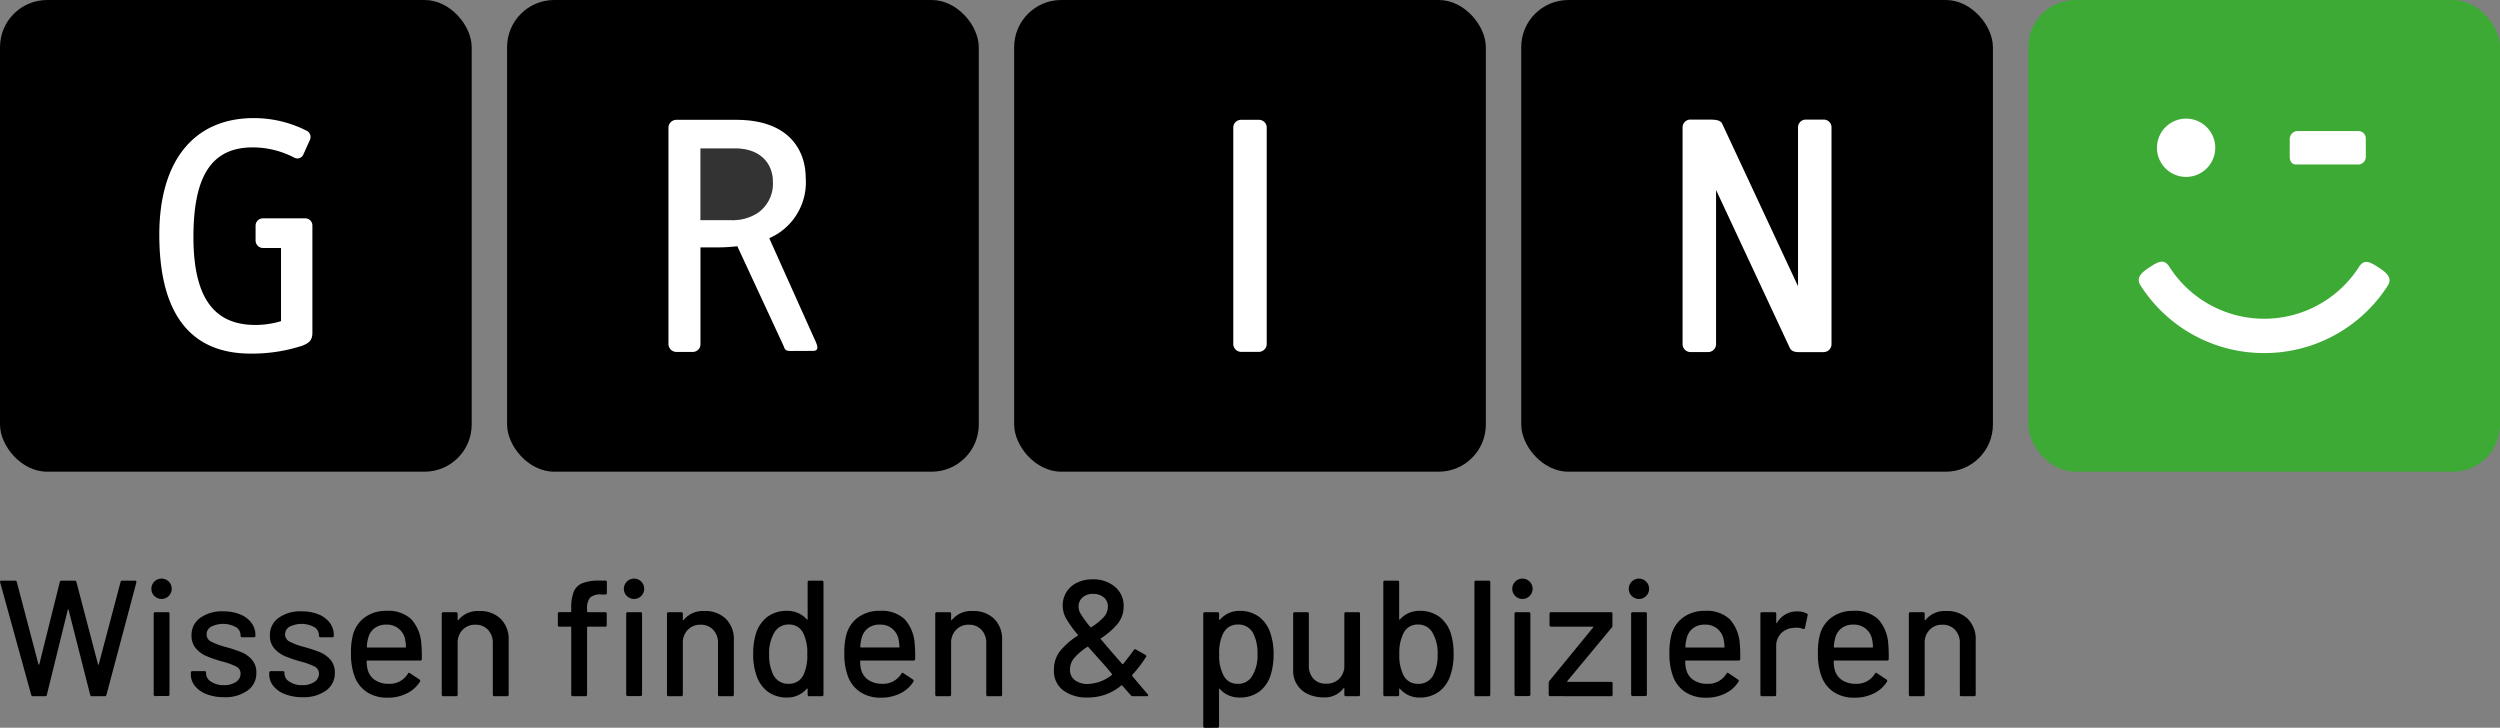 <svg id="Ebene_1" data-name="Ebene 1" xmlns="http://www.w3.org/2000/svg" viewBox="0 0 212 61.712"><rect x="0" y="0" width="212" height="61.712" fill="#808080" stroke="none"/><defs><style>.cls-1{fill:#fff;}.cls-2{fill:#333;}.cls-3{fill:#3daa35;}</style></defs><title>___</title><rect width="40" height="40" rx="4"/><path class="cls-1" d="M25.644,29.313a13.709,13.709,0,0,1-4.386.672c-5.234,0-7.749-3.538-7.749-10.088,0-6.17,2.866-9.882,8.012-9.882a9.859,9.859,0,0,1,4.445,1.052.6.6,0,0,1,.292.847l-.526,1.171a.551.551,0,0,1-.761.293,7.6,7.6,0,0,0-3.537-.879c-3.452,0-5.031,2.368-5.031,7.6,0,5.437,1.96,7.457,5.264,7.457a7.439,7.439,0,0,0,2.164-.323v-6.2H22.305a.646.646,0,0,1-.632-.673v-1.2a.622.622,0,0,1,.632-.644h3.544a.607.607,0,0,1,.642.614V28.2C26.491,28.846,26.228,29.079,25.644,29.313Z"/><rect x="43" width="40" height="40" rx="4"/><path class="cls-2" d="M65.545,15.424c0-1.577-1.082-2.835-3.186-2.835H59.4V18.67h2.632a3.9,3.9,0,0,0,2.231-.62A3.019,3.019,0,0,0,65.545,15.424Z"/><path class="cls-1" d="M69.063,28.737,65.232,20.2a5.168,5.168,0,0,0,3.091-5.155c0-1.9-1.053-4.884-5.906-4.884H57.358a.674.674,0,0,0-.672.643V29.2a.673.673,0,0,0,.672.642h1.4A.647.647,0,0,0,59.4,29.2V20.981h1.374a15.4,15.4,0,0,0,1.751-.1l3.857,8.309c.183.375.116.573.686.573l1.859-.009C69.434,29.754,69.4,29.436,69.063,28.737ZM62.036,18.67H59.4V12.589h2.955c2.1,0,3.186,1.258,3.186,2.835a3.019,3.019,0,0,1-1.278,2.626A3.9,3.9,0,0,1,62.036,18.67Z"/><rect x="86" width="40" height="40" rx="4"/><path class="cls-1" d="M106.745,29.839h-1.49a.673.673,0,0,1-.672-.642V10.805a.655.655,0,0,1,.672-.644h1.49a.655.655,0,0,1,.672.644V29.2A.673.673,0,0,1,106.745,29.839Z"/><rect x="129" width="40" height="40" rx="4"/><path class="cls-1" d="M154.639,10.141h-1.494a.657.657,0,0,0-.673.646V24.271L146.05,10.508c-.161-.345-.583-.367-1.2-.367h-1.494a.657.657,0,0,0-.673.646V29.212a.674.674,0,0,0,.673.643h1.494a.674.674,0,0,0,.672-.643v-13.1L151.774,29.5c.207.422.651.359,1.371.359h1.494a.675.675,0,0,0,.673-.643V10.787A.657.657,0,0,0,154.639,10.141Z"/><rect class="cls-3" x="172" width="40" height="40" rx="4"/><path class="cls-1" d="M200.62,11.785v1.492a.65.65,0,0,1-.624.672h-5.3c-.375,0-.527-.322-.527-.672V11.785a.7.7,0,0,1,.584-.672h5.274A.63.63,0,0,1,200.62,11.785Z"/><path class="cls-1" d="M192.006,29.94a12.413,12.413,0,0,1-10.5-5.754c-.432-.676.192-1.149.87-1.583s1.15-.662,1.583.016a9.545,9.545,0,0,0,16.083.016c.434-.677.9-.441,1.579-.008s1.3.9.87,1.581a12.414,12.414,0,0,1-10.486,5.732Z"/><path class="cls-1" d="M185.385,10.06a2.471,2.471,0,1,1-2.474,2.472A2.47,2.47,0,0,1,185.385,10.06Z"/><path d="M163.072,59.038a.124.124,0,0,0,.14-.14V54.53a1.543,1.543,0,0,1,.42-1.12,1.435,1.435,0,0,1,1.078-.434,1.408,1.408,0,0,1,1.078.434,1.59,1.59,0,0,1,.406,1.134V58.9a.124.124,0,0,0,.14.14H167.4a.124.124,0,0,0,.14-.14v-4.62a2.416,2.416,0,0,0-.672-1.8,2.476,2.476,0,0,0-1.82-.665,2.12,2.12,0,0,0-1.778.77c-.009.019-.021.023-.035.014a.046.046,0,0,1-.021-.042v-.5a.124.124,0,0,0-.14-.14h-1.064a.124.124,0,0,0-.14.14V58.9a.124.124,0,0,0,.14.14Zm-4.3-4.13h-3.206a.05.05,0,0,1-.056-.056,3.307,3.307,0,0,1,.126-.784,1.486,1.486,0,0,1,.532-.8,1.583,1.583,0,0,1,.994-.3,1.547,1.547,0,0,1,1.582,1.2,4.166,4.166,0,0,1,.084.686A.05.05,0,0,1,158.774,54.908Zm-1.5,4.256a3.564,3.564,0,0,0,1.631-.364,2.716,2.716,0,0,0,1.113-.994.133.133,0,0,0-.042-.182l-.8-.532c-.075-.065-.135-.051-.182.042a1.8,1.8,0,0,1-1.6.854,2.078,2.078,0,0,1-1.183-.315,1.5,1.5,0,0,1-.623-.875,2.425,2.425,0,0,1-.084-.728.05.05,0,0,1,.056-.056h4.466a.124.124,0,0,0,.14-.14,11.273,11.273,0,0,0-.042-1.288,3.4,3.4,0,0,0-.854-2.079,2.857,2.857,0,0,0-2.114-.707,3,3,0,0,0-1.834.56,2.674,2.674,0,0,0-1.008,1.526,5.926,5.926,0,0,0-.154,1.554,5.316,5.316,0,0,0,.336,2,2.728,2.728,0,0,0,1.05,1.274A3.13,3.13,0,0,0,157.276,59.164Zm-6.79-.126a.124.124,0,0,0,.14-.14V54.81a1.505,1.505,0,0,1,.427-1.113,1.57,1.57,0,0,1,1.085-.455l.2-.014a1.471,1.471,0,0,1,.56.1q.155.042.168-.084l.224-1.05a.13.13,0,0,0-.07-.168,1.8,1.8,0,0,0-.812-.182,1.952,1.952,0,0,0-1.722.98c-.009.019-.021.026-.035.021s-.021-.021-.021-.049v-.742a.124.124,0,0,0-.14-.14h-1.064a.124.124,0,0,0-.14.14V58.9a.124.124,0,0,0,.14.14Zm-4.3-4.13h-3.206a.05.05,0,0,1-.056-.056,3.307,3.307,0,0,1,.126-.784,1.486,1.486,0,0,1,.532-.8,1.583,1.583,0,0,1,.994-.3,1.547,1.547,0,0,1,1.582,1.2,4.166,4.166,0,0,1,.084.686A.05.05,0,0,1,146.188,54.908Zm-1.5,4.256a3.564,3.564,0,0,0,1.631-.364,2.716,2.716,0,0,0,1.113-.994.133.133,0,0,0-.042-.182l-.8-.532c-.075-.065-.135-.051-.182.042a1.8,1.8,0,0,1-1.6.854,2.078,2.078,0,0,1-1.183-.315,1.5,1.5,0,0,1-.623-.875,2.425,2.425,0,0,1-.084-.728.05.05,0,0,1,.056-.056h4.466a.124.124,0,0,0,.14-.14,11.273,11.273,0,0,0-.042-1.288,3.4,3.4,0,0,0-.854-2.079,2.857,2.857,0,0,0-2.114-.707,3,3,0,0,0-1.834.56,2.674,2.674,0,0,0-1.008,1.526,5.926,5.926,0,0,0-.154,1.554,5.316,5.316,0,0,0,.336,2,2.728,2.728,0,0,0,1.05,1.274A3.13,3.13,0,0,0,144.69,59.164Zm-5.166-.14a.124.124,0,0,0,.14-.14V52.052a.124.124,0,0,0-.14-.14H138.46a.124.124,0,0,0-.14.14v6.832a.124.124,0,0,0,.14.14Zm-.5-8.232a.863.863,0,1,0-.644-.252A.873.873,0,0,0,139.02,50.792Zm-2.408,8.246a.124.124,0,0,0,.14-.14V57.96a.124.124,0,0,0-.14-.14h-3.668a.046.046,0,0,1-.042-.021c-.009-.014,0-.03.014-.049l3.766-4.536a.264.264,0,0,0,.056-.168v-.994a.124.124,0,0,0-.14-.14h-5.054a.124.124,0,0,0-.14.14V53a.124.124,0,0,0,.14.14h3.528a.046.046,0,0,1,.042.021c.009.014,0,.03-.014.049l-3.71,4.536a.264.264,0,0,0-.056.168v.98a.124.124,0,0,0,.14.14Zm-6.972-.014a.124.124,0,0,0,.14-.14V52.052a.124.124,0,0,0-.14-.14h-1.064a.124.124,0,0,0-.14.14v6.832a.124.124,0,0,0,.14.14Zm-.5-8.232a.863.863,0,1,0-.644-.252A.873.873,0,0,0,129.136,50.792Zm-2.9,8.246a.124.124,0,0,0,.14-.14v-9.52a.124.124,0,0,0-.14-.14h-1.064a.124.124,0,0,0-.14.14V58.9a.124.124,0,0,0,.14.14Zm-6.006-1.05A1.336,1.336,0,0,1,119,57.232a3.749,3.749,0,0,1-.336-1.764,3.664,3.664,0,0,1,.364-1.792,1.294,1.294,0,0,1,1.19-.714,1.356,1.356,0,0,1,1.246.672,3.384,3.384,0,0,1,.448,1.848,3.7,3.7,0,0,1-.35,1.736A1.392,1.392,0,0,1,120.232,57.988Zm.126,1.162a2.719,2.719,0,0,0,1.673-.5A2.827,2.827,0,0,0,123,57.246a5.342,5.342,0,0,0,.266-1.792,5.7,5.7,0,0,0-.224-1.694,2.852,2.852,0,0,0-.966-1.442,2.742,2.742,0,0,0-1.722-.518,2.209,2.209,0,0,0-.9.189,2.1,2.1,0,0,0-.735.539c-.019.019-.035.023-.049.014a.046.046,0,0,1-.021-.042V49.378a.124.124,0,0,0-.14-.14h-1.064a.124.124,0,0,0-.14.14V58.9a.124.124,0,0,0,.14.14h1.064a.124.124,0,0,0,.14-.14v-.462a.046.046,0,0,1,.021-.042c.014-.009.03,0,.049.014a2.2,2.2,0,0,0,.728.546A2.119,2.119,0,0,0,120.358,59.15Zm-8.148-.014a1.988,1.988,0,0,0,1.722-.77c.019-.019.035-.026.049-.021a.032.032,0,0,1,.021.035V58.9a.124.124,0,0,0,.14.14h1.05a.124.124,0,0,0,.14-.14V52.052a.124.124,0,0,0-.14-.14h-1.05a.124.124,0,0,0-.14.14v4.354a1.557,1.557,0,0,1-.42,1.141,1.5,1.5,0,0,1-1.12.427,1.4,1.4,0,0,1-1.085-.42,1.633,1.633,0,0,1-.385-1.148V52.052a.124.124,0,0,0-.14-.14H109.8a.124.124,0,0,0-.14.14v4.774a2.136,2.136,0,0,0,1.281,2.044A3.012,3.012,0,0,0,112.21,59.136Zm-7.266-1.148a1.294,1.294,0,0,1-1.19-.714,3.568,3.568,0,0,1-.364-1.792,3.694,3.694,0,0,1,.336-1.764,1.336,1.336,0,0,1,1.232-.756,1.392,1.392,0,0,1,1.33.77,3.7,3.7,0,0,1,.35,1.736,3.3,3.3,0,0,1-.448,1.848A1.356,1.356,0,0,1,104.944,57.988Zm-1.708,3.724a.124.124,0,0,0,.14-.14V58.45a.046.046,0,0,1,.021-.042c.014-.009.03-.005.049.014a2.1,2.1,0,0,0,.735.539,2.209,2.209,0,0,0,.9.189,2.764,2.764,0,0,0,1.722-.511,2.817,2.817,0,0,0,.966-1.449A5.7,5.7,0,0,0,108,55.5a5.416,5.416,0,0,0-.266-1.792,2.827,2.827,0,0,0-.973-1.407,2.719,2.719,0,0,0-1.673-.5,2.119,2.119,0,0,0-.91.2,2.2,2.2,0,0,0-.728.546c-.019.019-.035.023-.049.014a.046.046,0,0,1-.021-.042v-.462a.124.124,0,0,0-.14-.14h-1.064a.124.124,0,0,0-.14.14v9.52a.124.124,0,0,0,.14.14ZM92.26,58a1.76,1.76,0,0,1-1.113-.322,1.059,1.059,0,0,1-.413-.882,1.541,1.541,0,0,1,.378-1.022,5.083,5.083,0,0,1,1.106-.924c.037-.019.061-.014.07.014l1.022,1.148.026.027.084.091c.088.1.219.244.394.442l.476.574a.053.053,0,0,1,0,.084A3.417,3.417,0,0,1,92.26,58Zm.28-4.816a.061.061,0,0,1-.084-.014,10.472,10.472,0,0,1-.805-1.1,1.236,1.236,0,0,1-.189-.609,1.028,1.028,0,0,1,.336-.8,1.292,1.292,0,0,1,.9-.3,1.345,1.345,0,0,1,.9.294.973.973,0,0,1,.35.784,1.327,1.327,0,0,1-.357.9A5.14,5.14,0,0,1,92.54,53.186Zm-.294,5.964a4.468,4.468,0,0,0,1.484-.245,4.548,4.548,0,0,0,1.358-.777c.037-.019.065-.014.084.014l.714.812a.213.213,0,0,0,.168.084h1.2c.075,0,.112-.028.112-.084a.121.121,0,0,0-.042-.084q-.784-.91-1.274-1.5a.244.244,0,0,1-.042-.1v-.028a10.938,10.938,0,0,0,1.162-1.512.12.12,0,0,0-.042-.2l-.8-.448a.116.116,0,0,0-.182.042q-.294.42-.91,1.19a.057.057,0,0,1-.042.014.044.044,0,0,1-.042-.028l-.056-.07q-1.218-1.386-1.75-2.03c-.028-.037-.023-.061.014-.07A6.263,6.263,0,0,0,94.773,52.9a2.311,2.311,0,0,0,.511-1.491,2.062,2.062,0,0,0-.742-1.652,2.82,2.82,0,0,0-1.89-.63,2.951,2.951,0,0,0-1.323.287,2.106,2.106,0,0,0-1.211,1.939,2.247,2.247,0,0,0,.252,1.029,9.123,9.123,0,0,0,1.036,1.449c.028.028.023.051-.014.07a6.427,6.427,0,0,0-1.477,1.281,2.508,2.508,0,0,0-.539,1.631,2.032,2.032,0,0,0,.8,1.743A3.383,3.383,0,0,0,92.246,59.15Zm-11.732-.112a.124.124,0,0,0,.14-.14V54.53a1.543,1.543,0,0,1,.42-1.12,1.435,1.435,0,0,1,1.078-.434,1.408,1.408,0,0,1,1.078.434,1.59,1.59,0,0,1,.406,1.134V58.9a.124.124,0,0,0,.14.14H84.84a.124.124,0,0,0,.14-.14v-4.62a2.416,2.416,0,0,0-.672-1.8,2.476,2.476,0,0,0-1.82-.665,2.12,2.12,0,0,0-1.778.77c-.009.019-.021.023-.035.014a.046.046,0,0,1-.021-.042v-.5a.124.124,0,0,0-.14-.14H79.45a.124.124,0,0,0-.14.14V58.9a.124.124,0,0,0,.14.14Zm-4.3-4.13H73.01a.05.05,0,0,1-.056-.056,3.307,3.307,0,0,1,.126-.784,1.486,1.486,0,0,1,.532-.8,1.583,1.583,0,0,1,.994-.3,1.547,1.547,0,0,1,1.582,1.2,4.166,4.166,0,0,1,.084.686A.05.05,0,0,1,76.216,54.908Zm-1.5,4.256a3.564,3.564,0,0,0,1.631-.364,2.716,2.716,0,0,0,1.113-.994.133.133,0,0,0-.042-.182l-.8-.532c-.075-.065-.135-.051-.182.042a1.8,1.8,0,0,1-1.6.854,2.078,2.078,0,0,1-1.183-.315,1.5,1.5,0,0,1-.623-.875,2.425,2.425,0,0,1-.084-.728.05.05,0,0,1,.056-.056h4.466a.124.124,0,0,0,.14-.14,11.273,11.273,0,0,0-.042-1.288,3.4,3.4,0,0,0-.854-2.079,2.857,2.857,0,0,0-2.114-.707,3,3,0,0,0-1.834.56,2.674,2.674,0,0,0-1.008,1.526,5.926,5.926,0,0,0-.154,1.554,5.316,5.316,0,0,0,.336,2A2.728,2.728,0,0,0,73,58.716,3.13,3.13,0,0,0,74.718,59.164Zm-7.812-1.176a1.392,1.392,0,0,1-1.33-.77,3.7,3.7,0,0,1-.35-1.736,3.384,3.384,0,0,1,.448-1.848,1.356,1.356,0,0,1,1.246-.672,1.294,1.294,0,0,1,1.19.714,3.7,3.7,0,0,1,.35,1.792,3.777,3.777,0,0,1-.322,1.764A1.336,1.336,0,0,1,66.906,57.988ZM66.78,59.15a2.119,2.119,0,0,0,.91-.2,2.2,2.2,0,0,0,.728-.546c.019-.019.035-.023.049-.014a.046.046,0,0,1,.021.042V58.9a.124.124,0,0,0,.14.14h1.064a.124.124,0,0,0,.14-.14v-9.52a.124.124,0,0,0-.14-.14H68.628a.124.124,0,0,0-.14.14V52.5a.046.046,0,0,1-.021.042c-.014.009-.03,0-.049-.014a2.1,2.1,0,0,0-.735-.539,2.209,2.209,0,0,0-.9-.189,2.742,2.742,0,0,0-1.722.518,2.852,2.852,0,0,0-.966,1.442,5.7,5.7,0,0,0-.224,1.694,5.342,5.342,0,0,0,.266,1.792,2.827,2.827,0,0,0,.973,1.407A2.719,2.719,0,0,0,66.78,59.15Zm-9.016-.112a.124.124,0,0,0,.14-.14V54.53a1.543,1.543,0,0,1,.42-1.12,1.435,1.435,0,0,1,1.078-.434,1.408,1.408,0,0,1,1.078.434,1.59,1.59,0,0,1,.406,1.134V58.9a.124.124,0,0,0,.14.14H62.09a.124.124,0,0,0,.14-.14v-4.62a2.416,2.416,0,0,0-.672-1.8,2.476,2.476,0,0,0-1.82-.665,2.12,2.12,0,0,0-1.778.77c-.009.019-.021.023-.035.014a.046.046,0,0,1-.021-.042v-.5a.124.124,0,0,0-.14-.14H56.7a.124.124,0,0,0-.14.14V58.9a.124.124,0,0,0,.14.14Zm-3.458-.014a.124.124,0,0,0,.14-.14V52.052a.124.124,0,0,0-.14-.14H53.242a.124.124,0,0,0-.14.14v6.832a.124.124,0,0,0,.14.14Zm-4.662.014a.124.124,0,0,0,.14-.14V53.2a.05.05,0,0,1,.056-.056h1.47a.124.124,0,0,0,.14-.14v-.952a.124.124,0,0,0-.14-.14H49.84a.05.05,0,0,1-.056-.056v-.168a1.491,1.491,0,0,1,.252-1.008,1.3,1.3,0,0,1,.952-.266h.336a.124.124,0,0,0,.14-.14v-.9a.124.124,0,0,0-.14-.14h-.476a3.881,3.881,0,0,0-1.456.217,1.33,1.33,0,0,0-.735.721A3.721,3.721,0,0,0,48.44,51.6v.252a.05.05,0,0,1-.056.056h-.938a.124.124,0,0,0-.14.14V53a.124.124,0,0,0,.14.14h.938a.05.05,0,0,1,.056.056v5.7a.124.124,0,0,0,.14.14ZM53.8,50.792a.863.863,0,1,0-.644-.252A.873.873,0,0,0,53.8,50.792ZM38.668,59.038a.124.124,0,0,0,.14-.14V54.53a1.543,1.543,0,0,1,.42-1.12,1.435,1.435,0,0,1,1.078-.434,1.408,1.408,0,0,1,1.078.434,1.59,1.59,0,0,1,.406,1.134V58.9a.124.124,0,0,0,.14.14h1.064a.124.124,0,0,0,.14-.14v-4.62a2.416,2.416,0,0,0-.672-1.8,2.476,2.476,0,0,0-1.82-.665,2.12,2.12,0,0,0-1.778.77c-.009.019-.021.023-.035.014a.046.046,0,0,1-.021-.042v-.5a.124.124,0,0,0-.14-.14H37.6a.124.124,0,0,0-.14.14V58.9a.124.124,0,0,0,.14.14Zm-4.3-4.13H31.164a.05.05,0,0,1-.056-.056,3.307,3.307,0,0,1,.126-.784,1.486,1.486,0,0,1,.532-.8,1.583,1.583,0,0,1,.994-.3,1.547,1.547,0,0,1,1.582,1.2,4.166,4.166,0,0,1,.084.686A.05.05,0,0,1,34.37,54.908Zm-1.5,4.256A3.564,3.564,0,0,0,34.5,58.8a2.716,2.716,0,0,0,1.113-.994.133.133,0,0,0-.042-.182l-.8-.532c-.075-.065-.135-.051-.182.042a1.8,1.8,0,0,1-1.6.854,2.078,2.078,0,0,1-1.183-.315,1.5,1.5,0,0,1-.623-.875,2.425,2.425,0,0,1-.084-.728.05.05,0,0,1,.056-.056H35.63a.124.124,0,0,0,.14-.14,11.273,11.273,0,0,0-.042-1.288,3.4,3.4,0,0,0-.854-2.079A2.857,2.857,0,0,0,32.76,51.8a3,3,0,0,0-1.834.56,2.674,2.674,0,0,0-1.008,1.526,5.926,5.926,0,0,0-.154,1.554,5.316,5.316,0,0,0,.336,2,2.728,2.728,0,0,0,1.05,1.274A3.13,3.13,0,0,0,32.872,59.164Zm-7.224-.042a3.254,3.254,0,0,0,2-.56,1.79,1.79,0,0,0,.749-1.512,1.618,1.618,0,0,0-.378-1.113,2.41,2.41,0,0,0-.917-.644,12.683,12.683,0,0,0-1.351-.441,5.973,5.973,0,0,1-1.2-.448.67.67,0,0,1-.371-.616.726.726,0,0,1,.385-.644,2.259,2.259,0,0,1,2.086.035.8.8,0,0,1,.4.679V53.9a.124.124,0,0,0,.14.14h.98a.124.124,0,0,0,.14-.14v-.042a1.718,1.718,0,0,0-.336-1.036,2.192,2.192,0,0,0-.959-.721,3.707,3.707,0,0,0-1.435-.259,3.167,3.167,0,0,0-1.953.553,1.77,1.77,0,0,0-.735,1.491,1.617,1.617,0,0,0,.371,1.1,2.479,2.479,0,0,0,.91.658,10.925,10.925,0,0,0,1.337.455,5.738,5.738,0,0,1,1.176.427.655.655,0,0,1,.364.609.818.818,0,0,1-.392.693,1.751,1.751,0,0,1-1.022.273,1.871,1.871,0,0,1-1.085-.294.834.834,0,0,1-.427-.686v-.07a.124.124,0,0,0-.14-.14H22.974a.124.124,0,0,0-.14.14V57.2a1.53,1.53,0,0,0,.35.973,2.305,2.305,0,0,0,.987.693A4,4,0,0,0,25.648,59.122Zm-6.65,0a3.254,3.254,0,0,0,1.995-.56,1.79,1.79,0,0,0,.749-1.512,1.618,1.618,0,0,0-.378-1.113,2.41,2.41,0,0,0-.917-.644,12.683,12.683,0,0,0-1.351-.441,5.973,5.973,0,0,1-1.2-.448.67.67,0,0,1-.371-.616.726.726,0,0,1,.385-.644A2.259,2.259,0,0,1,20,53.179a.8.8,0,0,1,.4.679V53.9a.124.124,0,0,0,.14.14h.98a.124.124,0,0,0,.14-.14v-.042a1.718,1.718,0,0,0-.336-1.036,2.192,2.192,0,0,0-.959-.721,3.707,3.707,0,0,0-1.435-.259,3.167,3.167,0,0,0-1.953.553,1.77,1.77,0,0,0-.735,1.491,1.617,1.617,0,0,0,.371,1.1,2.479,2.479,0,0,0,.91.658,10.925,10.925,0,0,0,1.337.455,5.738,5.738,0,0,1,1.176.427.655.655,0,0,1,.364.609.818.818,0,0,1-.392.693,1.751,1.751,0,0,1-1.022.273,1.871,1.871,0,0,1-1.085-.294.834.834,0,0,1-.427-.686v-.07a.124.124,0,0,0-.14-.14H16.324a.124.124,0,0,0-.14.14V57.2a1.53,1.53,0,0,0,.35.973,2.305,2.305,0,0,0,.987.693A4,4,0,0,0,19,59.122Zm-4.76-.1a.124.124,0,0,0,.14-.14V52.052a.124.124,0,0,0-.14-.14H13.174a.124.124,0,0,0-.14.14v6.832a.124.124,0,0,0,.14.14Zm-.5-8.232a.863.863,0,1,0-.644-.252A.873.873,0,0,0,13.734,50.792ZM3.822,59.038a.134.134,0,0,0,.154-.126l1.778-7.224c.009-.028.019-.042.028-.042s.019.014.028.042l1.834,7.224a.144.144,0,0,0,.154.126H8.876a.144.144,0,0,0,.154-.126l2.534-9.52a.13.13,0,0,0-.021-.112.128.128,0,0,0-.1-.042H10.374a.144.144,0,0,0-.154.126L8.372,56.35c-.009.019-.019.028-.028.028s-.019-.009-.028-.028L6.482,49.364a.144.144,0,0,0-.154-.126H5.222a.144.144,0,0,0-.154.126L3.332,56.336c-.009.019-.021.028-.035.028s-.026-.009-.035-.028L1.428,49.364a.144.144,0,0,0-.154-.126H.14c-.093,0-.14.037-.14.112l.014.042,2.632,9.534a.141.141,0,0,0,.154.112Z"/></svg>